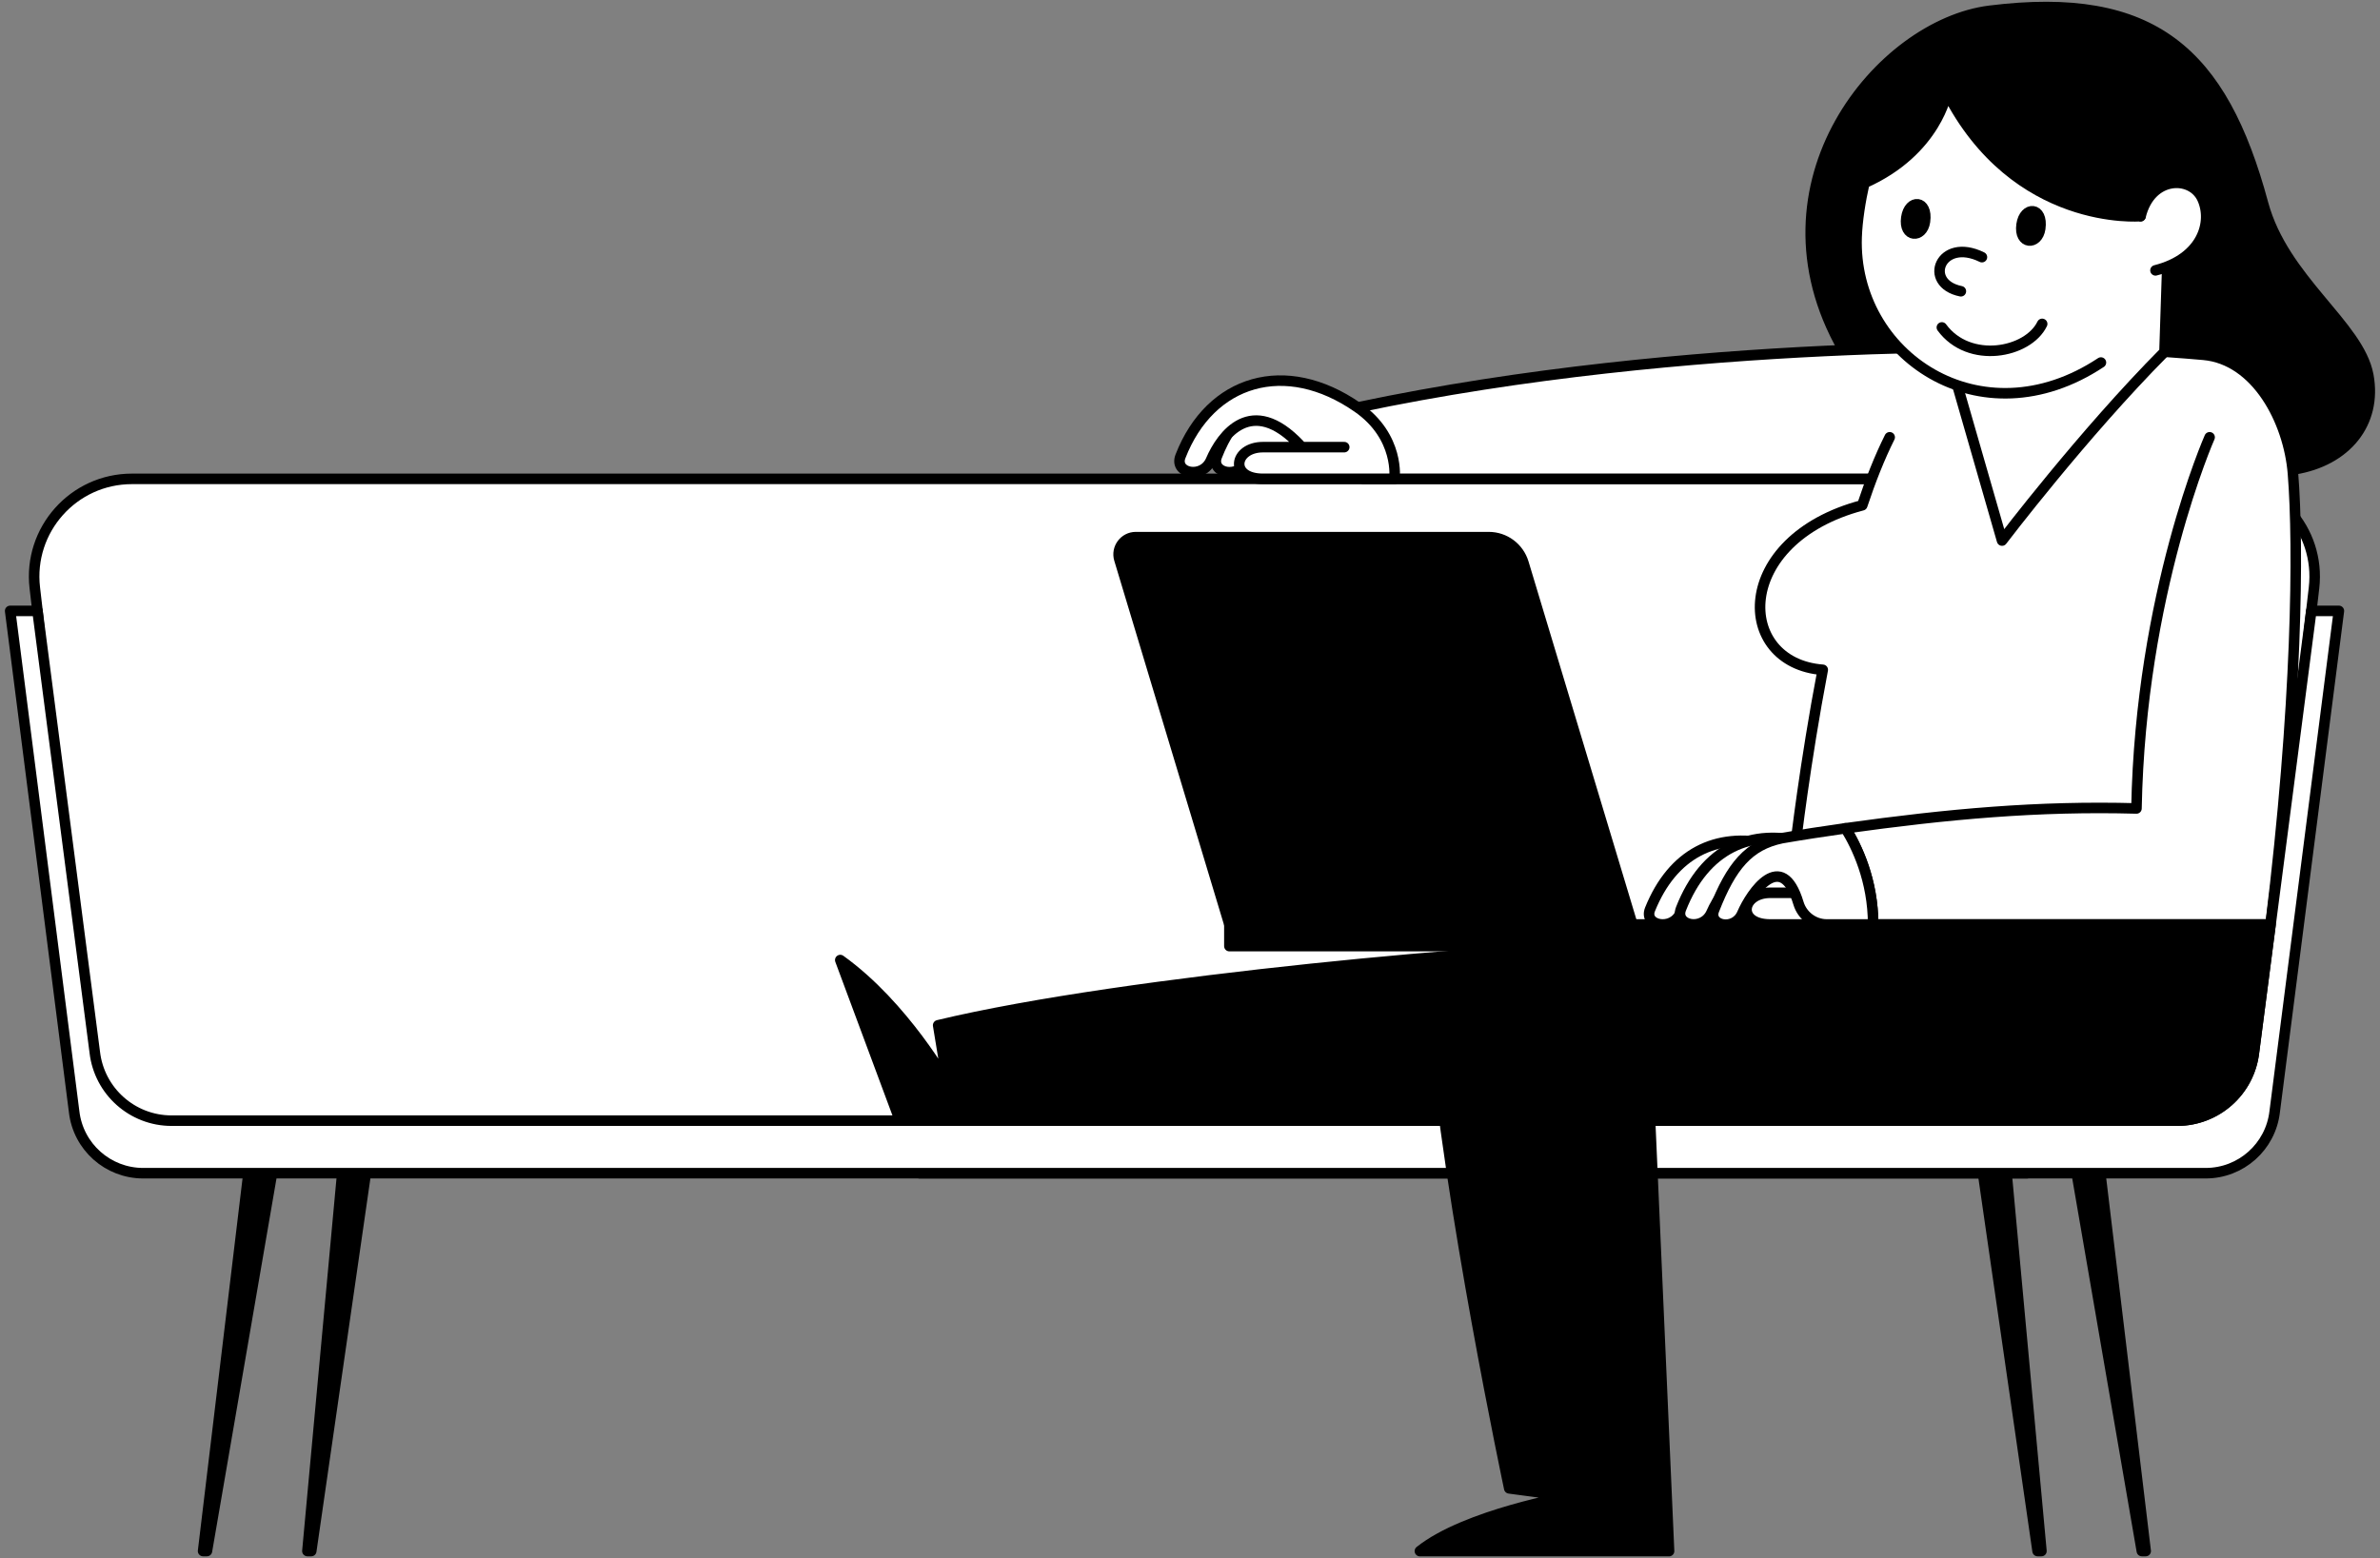 <svg width="226" height="148" viewBox="0 0 226 148" fill="none" xmlns="http://www.w3.org/2000/svg">
<rect x="0" y="0" width="226" height="148" fill="#808080" stroke="none"/>
<path d="M217.89 44.575C222.75 43.79 225.73 40.22 224.89 35.655C224.01 30.865 216.845 26.58 214.89 19.315C211.02 4.96 204.44 -0.91 188.935 1.025C178.535 2.325 166.05 17.44 175.01 33.17" fill="black"/>
<path d="M217.89 44.575C222.75 43.79 225.73 40.22 224.89 35.655C224.01 30.865 216.845 26.58 214.89 19.315C211.02 4.96 204.44 -0.91 188.935 1.025C178.535 2.325 166.05 17.44 175.01 33.17" stroke="black" stroke-linecap="round" stroke-linejoin="round"/>
<path d="M3.56 58.025L3.305 55.835C2.665 50.325 6.975 45.485 12.525 45.485H210.515C216.065 45.485 220.37 50.32 219.735 55.835L219.48 58.025L213.94 107.82H8.73L3.555 58.025H3.56Z" fill="white" stroke="black" stroke-linecap="round" stroke-linejoin="round"/>
<path d="M170.485 80.37H208.46L212.885 40.955L179.44 41.54L175.085 56.98L170.485 80.37Z" fill="white"/>
<path d="M177.465 45.48H129.465L128.92 38.7C160.66 31.995 193.785 33.01 193.785 33.01C199.79 33.01 205.12 33.335 209.245 33.7C214.25 34.145 217.335 39.97 217.735 44.98C218.295 51.96 218.15 66.97 215.605 87.81H177.865C177.865 83.62 176.31 80.395 175.24 78.675C185.005 77.315 193.545 76.535 202.875 76.79C203.26 56.355 209.82 41.535 209.82 41.535" fill="white"/>
<path d="M177.465 45.48H129.465L128.92 38.7C160.66 31.995 193.785 33.01 193.785 33.01C199.79 33.01 205.12 33.335 209.245 33.7C214.25 34.145 217.335 39.97 217.735 44.98C218.295 51.96 218.15 66.97 215.605 87.81H177.865C177.865 83.62 176.31 80.395 175.24 78.675C185.005 77.315 193.545 76.535 202.875 76.79C203.26 56.355 209.82 41.535 209.82 41.535" stroke="black" stroke-linecap="round" stroke-linejoin="round"/>
<path d="M192.475 111.44H87.32L79.79 91.19C85.865 95.545 89.995 102.935 89.995 102.935L89.085 97.385C106.77 93.125 143.915 89.865 154.77 89.865L173.665 87.81" fill="black"/>
<path d="M192.475 111.44H87.32L79.79 91.19C85.865 95.545 89.995 102.935 89.995 102.935L89.085 97.385C106.77 93.125 143.915 89.865 154.77 89.865L173.665 87.81" stroke="black" stroke-linecap="round" stroke-linejoin="round"/>
<path d="M193.85 147.325H193.485L188.3 111.425H190.54L193.85 147.325Z" fill="black" stroke="black" stroke-linecap="round" stroke-linejoin="round"/>
<path d="M203.75 147.325H203.385L197.195 111.425H199.44L203.75 147.325Z" fill="black" stroke="black" stroke-linecap="round" stroke-linejoin="round"/>
<path d="M29.19 147.325H29.555L34.74 111.425H32.5L29.19 147.325Z" fill="black" stroke="black" stroke-linecap="round" stroke-linejoin="round"/>
<path d="M19.285 147.325H19.65L25.835 111.425H23.595L19.285 147.325Z" fill="black" stroke="black" stroke-linecap="round" stroke-linejoin="round"/>
<path d="M219.475 58.025L214.035 99.95C213.605 103.65 210.47 106.445 206.745 106.445H16.29C12.565 106.445 9.43 103.65 9 99.95L3.56 58.025H0.965L7.04 105.595C7.425 108.925 10.245 111.435 13.595 111.435H209.445C212.795 111.435 215.615 108.925 216 105.595L222.095 58.025H219.475Z" fill="white" stroke="black" stroke-linecap="round" stroke-linejoin="round"/>
<path d="M118.625 38.675C117.35 39.85 116.295 41.42 115.545 43.355C114.92 44.965 117.65 45.555 118.44 43.715H125.78C125.78 38.805 118.625 38.68 118.625 38.68V38.675Z" fill="white" stroke="black" stroke-linecap="round" stroke-linejoin="round"/>
<path d="M123.415 42.251C118.835 37.41 116.005 41.346 114.99 43.706C114.2 45.545 111.465 44.961 112.095 43.346C114.925 36.066 122.075 33.935 128.92 38.7C132.95 41.501 132.415 45.48 132.415 45.48H119.935C116.68 45.48 117.165 42.471 119.935 42.471H127.645" fill="white"/>
<path d="M123.415 42.251C118.835 37.41 116.005 41.346 114.99 43.706C114.2 45.545 111.465 44.961 112.095 43.346C114.925 36.066 122.075 33.935 128.92 38.7C132.95 41.501 132.415 45.48 132.415 45.48H119.935C116.68 45.48 117.165 42.471 119.935 42.471H127.645" stroke="black" stroke-linecap="round" stroke-linejoin="round"/>
<path d="M173.665 89.87C173.665 89.87 159.885 89.24 141.305 90.73C138.17 90.98 135.85 93.775 136.11 96.91C137.535 114.16 143.315 141.37 143.315 141.37L149.055 142.135C149.055 142.135 139.205 143.84 134.83 147.33H158.49L156.69 106.445H206.74C210.465 106.445 213.6 103.65 214.03 99.95L215.605 87.815H173.665" fill="black"/>
<path d="M173.665 89.87C173.665 89.87 159.885 89.24 141.305 90.73C138.17 90.98 135.85 93.775 136.11 96.91C137.535 114.16 143.315 141.37 143.315 141.37L149.055 142.135C149.055 142.135 139.205 143.84 134.83 147.33H158.49L156.69 106.445H206.74C210.465 106.445 213.6 103.65 214.03 99.95L215.605 87.815H173.665" stroke="black" stroke-linecap="round" stroke-linejoin="round"/>
<path d="M173.67 87.81H116.74V89.865H173.67V87.81Z" fill="black" stroke="black" stroke-linecap="round" stroke-linejoin="round"/>
<path d="M155.01 87.81H116.74L106.29 53.125C105.975 52.08 106.76 51.02 107.85 51.02H141.37C142.89 51.02 144.225 52.015 144.665 53.47L155.01 87.81Z" fill="black" stroke="black" stroke-linecap="round" stroke-linejoin="round"/>
<path d="M130.515 62.255C130.06 57.69 123.14 57.175 123.645 62.215C124.15 67.255 130.955 66.615 130.515 62.255Z" fill="black" stroke="black" stroke-linecap="round" stroke-linejoin="round"/>
<path d="M203.875 20.15L205.845 23.93L205.535 33.43C197.82 41.195 190.11 51.345 190.11 51.345L185.63 35.775L196.975 22.375" fill="white"/>
<path d="M203.875 20.15L205.845 23.93L205.535 33.43C197.82 41.195 190.11 51.345 190.11 51.345L185.63 35.775L196.975 22.375" stroke="black" stroke-linecap="round" stroke-linejoin="round"/>
<path d="M204.68 25.68C209.125 24.555 210.165 21.105 209.125 18.855C208.095 16.64 204.22 16.66 203.265 20.54" fill="white"/>
<path d="M204.68 25.68C209.125 24.555 210.165 21.105 209.125 18.855C208.095 16.64 204.22 16.66 203.265 20.54" stroke="black" stroke-linecap="round" stroke-linejoin="round"/>
<path d="M199.5 34.435C188.08 42.005 175.925 33.725 176.3 22.54C176.355 20.94 176.66 19.04 177.035 17.39C183.92 14.325 184.875 8.765 184.875 8.765C191.37 21.56 203.26 20.53 203.26 20.53" fill="white"/>
<path d="M199.5 34.435C188.08 42.005 175.925 33.725 176.3 22.54C176.355 20.94 176.66 19.04 177.035 17.39C183.92 14.325 184.875 8.765 184.875 8.765C191.37 21.56 203.26 20.53 203.26 20.53" stroke="black" stroke-linecap="round" stroke-linejoin="round"/>
<path d="M179.44 41.535C178.48 43.455 177.615 45.65 176.835 47.995C164.48 51.265 164.715 62.985 173.085 63.62C171.38 72.545 170.485 80.36 170.485 80.36" fill="white"/>
<path d="M179.44 41.535C178.48 43.455 177.615 45.65 176.835 47.995C164.48 51.265 164.715 62.985 173.085 63.62C171.38 72.545 170.485 80.36 170.485 80.36" stroke="black" stroke-linecap="round" stroke-linejoin="round"/>
<path d="M160.82 84.74C160.265 85.41 159.845 86.13 159.58 86.715C158.79 88.485 156.055 87.92 156.685 86.37C158.835 81.06 162.935 79.04 168.035 80.16" fill="white"/>
<path d="M160.82 84.74C160.265 85.41 159.845 86.13 159.58 86.715C158.79 88.485 156.055 87.92 156.685 86.37C158.835 81.06 162.935 79.04 168.035 80.16" stroke="black" stroke-linecap="round" stroke-linejoin="round"/>
<path d="M163.76 84.635C163.205 85.325 162.785 86.07 162.52 86.675C161.73 88.5 158.995 87.92 159.625 86.32C161.865 80.605 166.265 78.545 171.62 80.075" fill="white"/>
<path d="M163.76 84.635C163.205 85.325 162.785 86.07 162.52 86.675C161.73 88.5 158.995 87.92 159.625 86.32C161.865 80.605 166.265 78.545 171.62 80.075" stroke="black" stroke-linecap="round" stroke-linejoin="round"/>
<path d="M188.2 24.425C184.255 22.48 182.525 26.915 186.2 27.665" stroke="black" stroke-linecap="round" stroke-linejoin="round"/>
<path d="M184.395 31.1C186.975 34.615 192.575 33.545 193.92 30.765" stroke="black" stroke-linecap="round" stroke-linejoin="round"/>
<path d="M181.02 20.675C180.75 22.585 182.555 22.65 182.79 21.05C183.09 18.97 181.275 18.87 181.02 20.675Z" fill="black" stroke="black" stroke-linecap="round" stroke-linejoin="round"/>
<path d="M191.965 21.34C191.695 23.25 193.5 23.315 193.735 21.715C194.035 19.635 192.22 19.535 191.965 21.34Z" fill="black" stroke="black" stroke-linecap="round" stroke-linejoin="round"/>
<path d="M173.27 87.81H168.11C164.855 87.81 165.34 84.8 168.11 84.8H172.41" fill="white"/>
<path d="M173.27 87.81H168.11C164.855 87.81 165.34 84.8 168.11 84.8H172.41" stroke="black" stroke-linecap="round" stroke-linejoin="round"/>
<path d="M169.195 79.615C166.06 80.275 164.395 82.255 162.76 86.445C162.18 87.935 164.7 88.475 165.435 86.775C166.28 84.805 169.195 80.52 170.78 85.795C171.14 86.985 172.23 87.81 173.475 87.81H177.87C177.87 83.62 176.315 80.395 175.245 78.675C173.215 78.96 171.195 79.27 169.195 79.615Z" fill="white" stroke="black" stroke-linecap="round" stroke-linejoin="round"/>
</svg>
